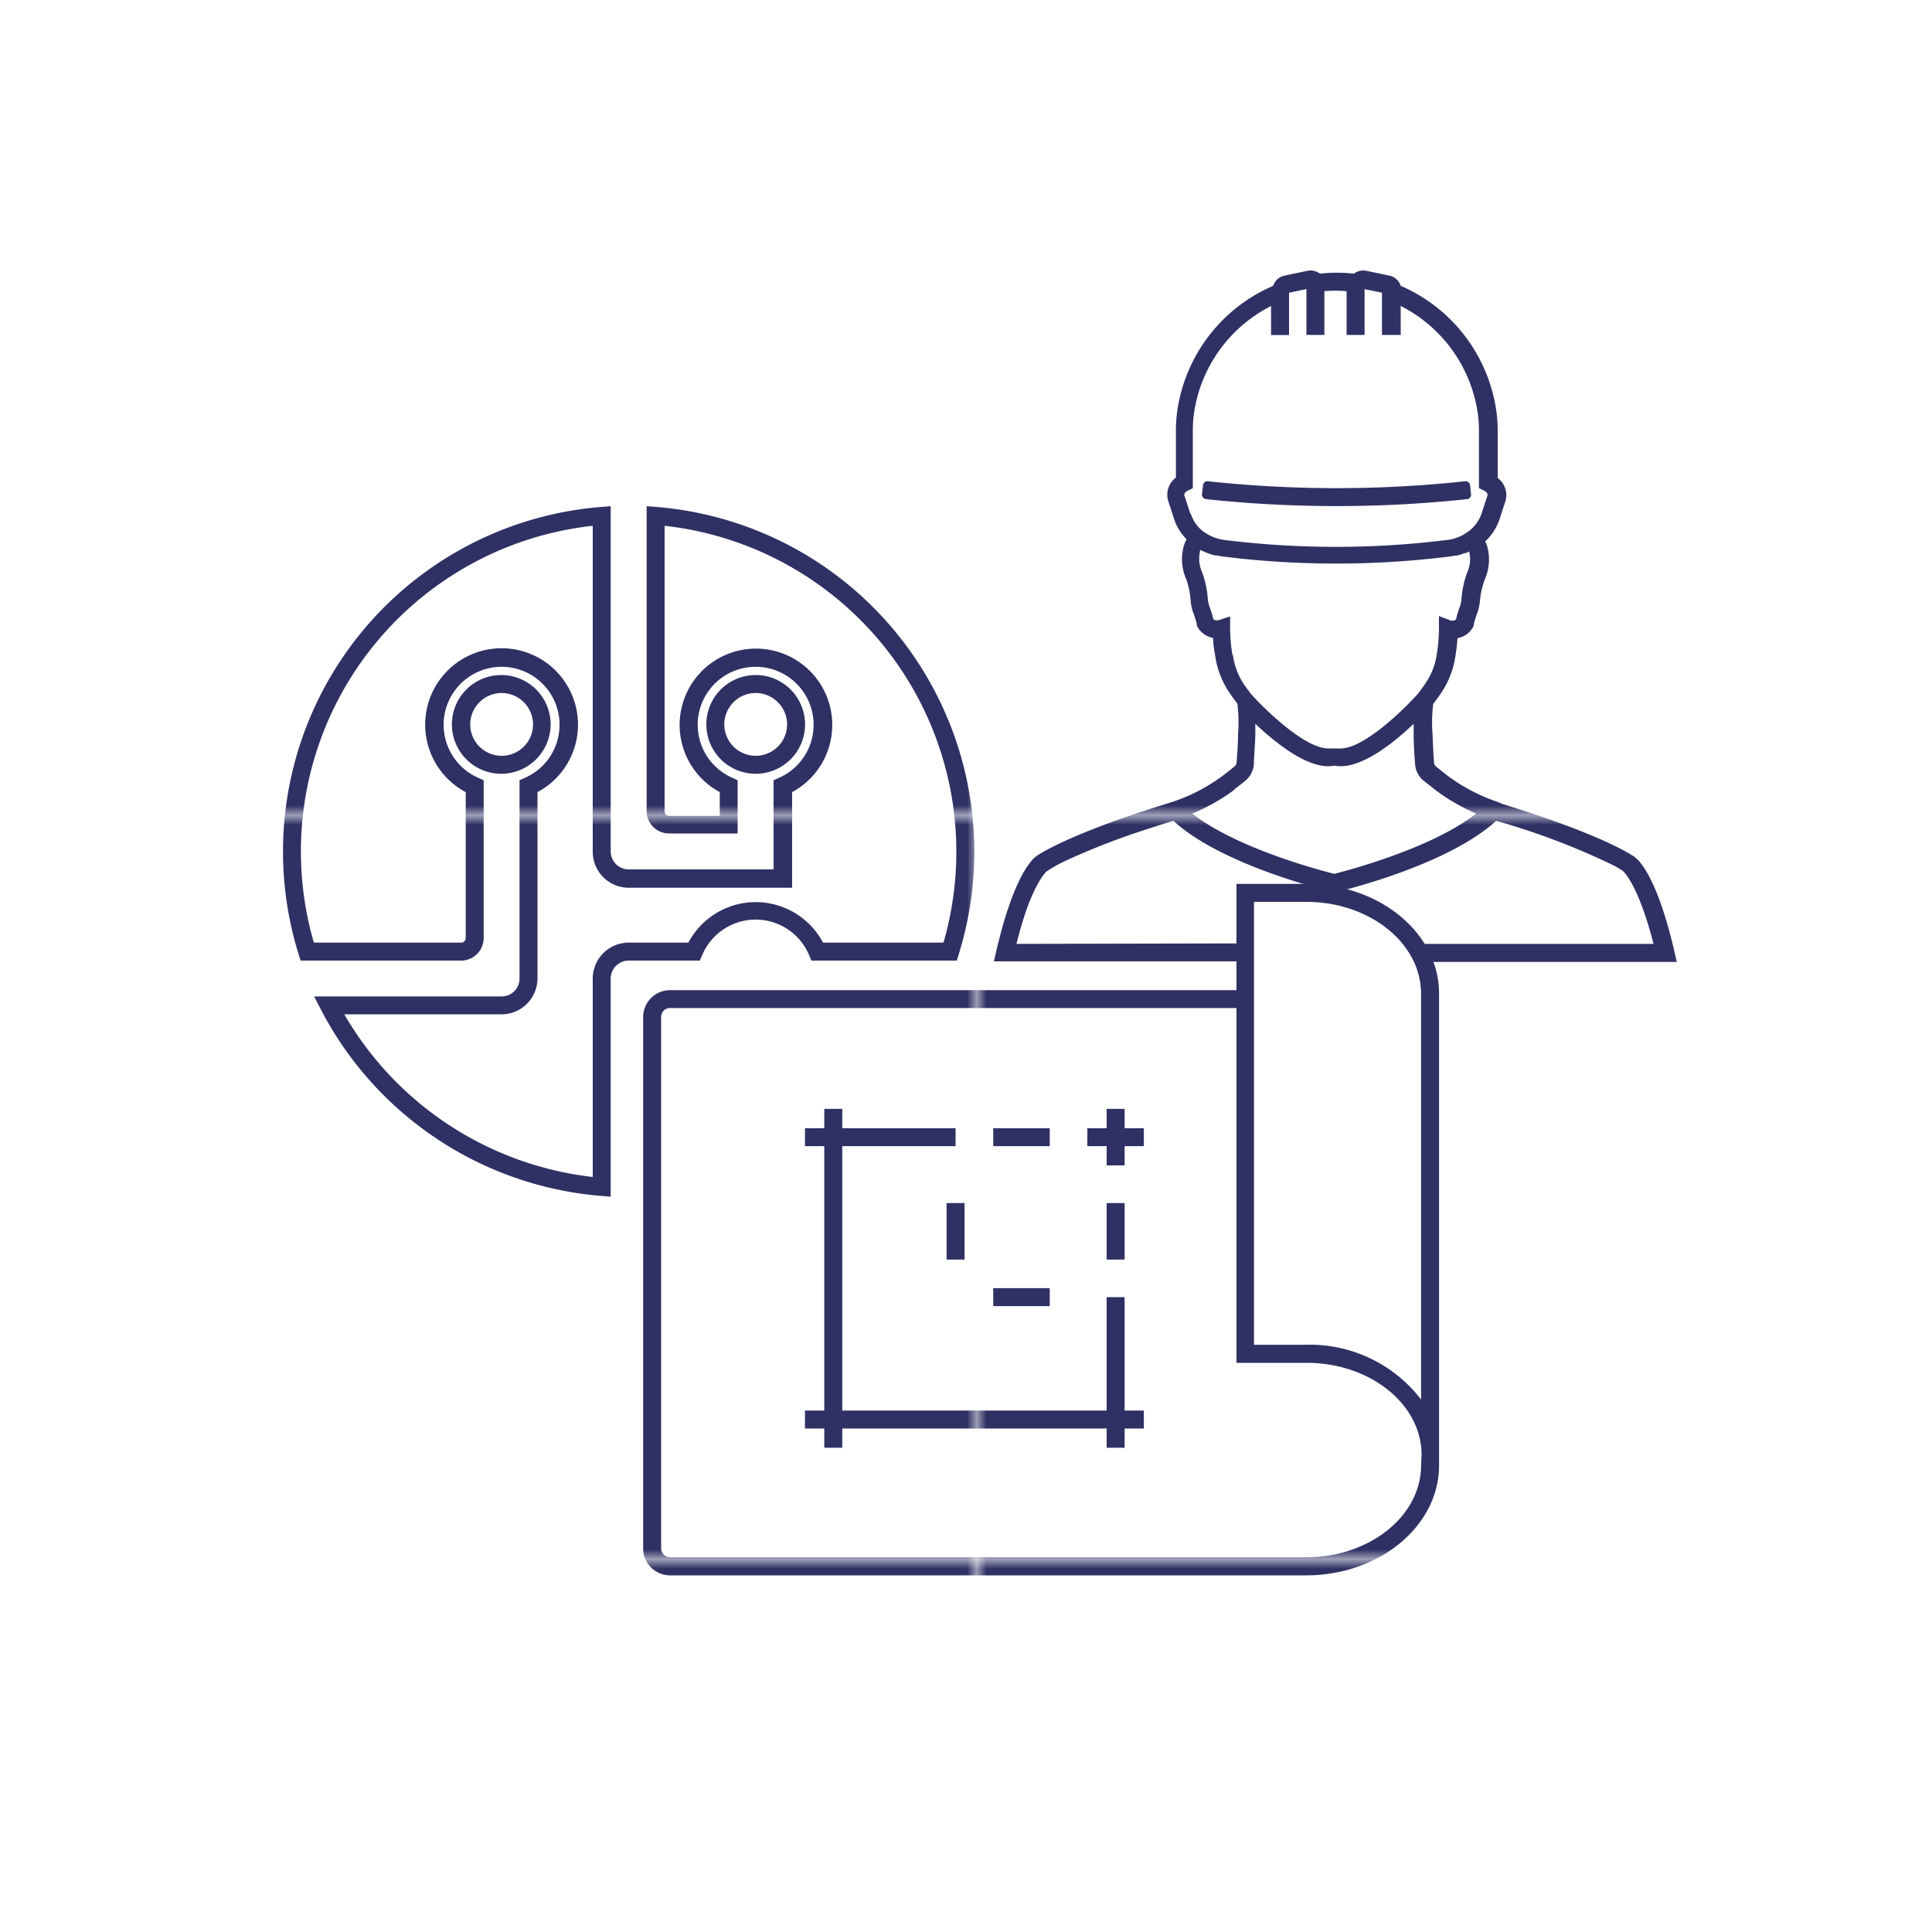 <svg xmlns="http://www.w3.org/2000/svg" xmlns:xlink="http://www.w3.org/1999/xlink" viewBox="0 0 200 200"><defs><style>.cls-1{fill:none;}.cls-2{fill:#2f3164;}.cls-3{fill:url(#New_Pattern_Swatch_8);}</style><pattern id="New_Pattern_Swatch_8" data-name="New Pattern Swatch 8" width="76.48" height="76.48" patternTransform="translate(24.61 7.9)" patternUnits="userSpaceOnUse" viewBox="0 0 76.48 76.48"><rect class="cls-1" width="76.48" height="76.48"/><rect class="cls-2" width="76.48" height="76.48"/></pattern></defs><g id="_41_-_60" data-name="41 - 60"><g id="Layer_46" data-name="Layer 46"><path class="cls-3" d="M63.22,123.88l-1-.08a36,36,0,0,1-29-19.29l-.7-1.36H51.92a1.85,1.85,0,0,0,1.86-1.85V80.77l.56-.25a6,6,0,1,0-4.83,0l.56.25V97.11a2.34,2.34,0,0,1-2.33,2.33H31.12l-.21-.66a35.79,35.79,0,0,1,31.31-46.3l1-.08V88.14A1.86,1.86,0,0,0,65.08,90h15V80.77l.56-.25a6,6,0,1,0-4.83,0l.55.25v5.51H69.26A2.32,2.32,0,0,1,66.94,84V52.4l1,.08a35.8,35.8,0,0,1,31.31,46.3l-.2.66H84l-.24-.56a6,6,0,0,0-11.07,0l-.25.56H65.08a1.86,1.86,0,0,0-1.86,1.86ZM35.64,105a34.18,34.18,0,0,0,25.72,16.84V101.3a3.73,3.73,0,0,1,3.72-3.72h6.18a7.89,7.89,0,0,1,13.94,0H97.67A33.95,33.95,0,0,0,68.8,54.43V84a.45.45,0,0,0,.46.46h5.25V82A7.9,7.9,0,1,1,82,82v9.9H65.08a3.73,3.73,0,0,1-3.72-3.72V54.43A33.91,33.91,0,0,0,32.49,97.58H47.74a.47.47,0,0,0,.47-.47V82a7.91,7.91,0,1,1,7.43,0V101.3A3.72,3.72,0,0,1,51.92,105Z"/><path class="cls-3" d="M78.23,80.1A5.11,5.11,0,1,1,83.34,75,5.11,5.11,0,0,1,78.23,80.1Zm0-8.36A3.25,3.25,0,1,0,81.48,75,3.26,3.26,0,0,0,78.23,71.74Z"/><path class="cls-3" d="M51.93,80.1A5.11,5.11,0,1,1,57,75,5.12,5.12,0,0,1,51.93,80.1Zm0-8.36A3.25,3.25,0,1,0,55.18,75,3.26,3.26,0,0,0,51.93,71.74Z"/><rect class="cls-3" x="102.82" y="116.79" width="5.85" height="1.86"/><polygon class="cls-3" points="116.42 114.79 114.56 114.79 114.56 116.79 112.56 116.79 112.56 118.65 114.56 118.65 114.56 120.64 116.42 120.64 116.42 118.65 118.41 118.65 118.41 116.79 116.42 116.79 116.42 114.79"/><rect class="cls-3" x="114.56" y="124.54" width="1.86" height="5.85"/><rect class="cls-3" x="97.99" y="124.54" width="1.86" height="5.85"/><rect class="cls-3" x="102.82" y="133.35" width="5.85" height="1.86"/><polygon class="cls-3" points="116.42 134.28 114.56 134.28 114.56 146.02 87.19 146.02 87.19 118.65 98.92 118.65 98.92 116.79 87.19 116.79 87.19 114.79 85.33 114.79 85.33 116.79 83.33 116.79 83.33 118.65 85.33 118.65 85.33 146.02 83.33 146.02 83.33 147.88 85.33 147.88 85.33 149.87 87.19 149.87 87.19 147.88 114.56 147.88 114.56 149.87 116.42 149.87 116.42 147.88 118.41 147.88 118.41 146.02 116.42 146.02 116.42 134.28"/><path class="cls-3" d="M135.21,91.5H128v11H69.37a2.79,2.79,0,0,0-2.79,2.79v55a2.79,2.79,0,0,0,2.79,2.79h65.84c7.59,0,13.76-5.11,13.76-11.38V102.88C149,96.6,142.8,91.5,135.21,91.5Zm-5.4,1.86h5.4c5.95,0,10.89,3.5,11.76,8.07a7.75,7.75,0,0,1,.14,1.45v42a14.5,14.5,0,0,0-11.9-5.67h-5.4V93.36Zm17.3,58.33c0,5.25-5.34,9.52-11.9,9.52H69.37a.93.93,0,0,1-.93-.93v-55a.93.93,0,0,1,.93-.93H128v36.73h7.26c6.56,0,11.9,4.27,11.9,9.52Z"/><path class="cls-3" d="M124.85,51.67a127,127,0,0,0,13.51.72,127,127,0,0,0,13.51-.72.46.46,0,0,0,.41-.52l-.1-.92a.46.46,0,0,0-.51-.41,124.68,124.68,0,0,1-26.62,0,.46.46,0,0,0-.51.41l-.11.92A.48.48,0,0,0,124.85,51.67Z"/><path class="cls-3" d="M105.22,97.71c.35-1.37.69-2.5,1-3.43l.28-.75.13-.33c1-2.41,1.71-3,1.73-3a14.47,14.47,0,0,1,1.75-1,72.36,72.36,0,0,1,8.69-3.38c.83-.28,1.72-.56,2.67-.85h0c5,4.62,16,7.25,16.49,7.36l.22.05.21-.05c.48-.11,11.45-2.74,16.49-7.36h0a74.35,74.35,0,0,1,12,4.54,8.51,8.51,0,0,1,1.13.66s1.57,1.3,3.16,7.54H146.87l.07.08.63.79a7.47,7.47,0,0,1,.67,1h25.34l-.26-1.14c-1.07-4.62-2.19-7.1-3-8.41l0,0c-.12-.19-.24-.36-.34-.5l-.06-.07a.86.86,0,0,0-.07-.1,3.25,3.25,0,0,0-.67-.67l-.11-.08-.22-.13c-1-.63-4.58-2.56-13.31-5.25L155,83l-.35-.12a18.51,18.51,0,0,1-4.89-2.65l-1.12-.89a.56.56,0,0,1-.19-.38c-.05-.73-.12-1.83-.15-2.94a15.1,15.1,0,0,1,.07-3.16c.15-.19.49-.63.88-1.22a9.08,9.08,0,0,0,1.39-3.58c.12-.72.2-1.4.24-2a2.29,2.29,0,0,0,1.6-1.13l.08-.13,0-.14a9.58,9.58,0,0,1,.29-1,5.07,5.07,0,0,0,.35-1.43A8.46,8.46,0,0,1,153.7,60a5.15,5.15,0,0,0,.33-3.14,3.58,3.58,0,0,0-.28-.82,5.5,5.5,0,0,0,1.47-2.25c.2-.62.4-1.24.6-1.84a2.21,2.21,0,0,0-.78-2.47V44.63a14.53,14.53,0,0,0-.12-1.94A16.67,16.67,0,0,0,145,29.59a1.56,1.56,0,0,0-1.18-1.06l-2.39-.5a1.58,1.58,0,0,0-1.27.3,15.93,15.93,0,0,0-3.52,0,1.59,1.59,0,0,0-1.27-.3l-2.39.5a1.56,1.56,0,0,0-1.18,1.06,16.67,16.67,0,0,0-9.95,13.1,14.53,14.53,0,0,0-.12,1.94v4.81a2.21,2.21,0,0,0-.78,2.47c.2.6.4,1.22.6,1.85a5.38,5.38,0,0,0,1.29,2.07,3.38,3.38,0,0,0-.37,1,5.12,5.12,0,0,0,.33,3.13,8.46,8.46,0,0,1,.46,2.26,5.07,5.07,0,0,0,.34,1.42,8,8,0,0,1,.3,1l0,.15.08.12a2.29,2.29,0,0,0,1.6,1.13c0,.62.12,1.3.24,2a9.08,9.08,0,0,0,1.39,3.58c.39.58.72,1,.88,1.22a15,15,0,0,1,.07,3.16c0,1.18-.11,2.35-.15,2.94a.56.56,0,0,1-.19.38c-.35.29-.73.59-1.12.89a18.51,18.51,0,0,1-4.89,2.65l-.35.12-.5.16c-8.73,2.69-12.28,4.62-13.31,5.25l-.21.13-.12.08a3.25,3.25,0,0,0-.67.67.86.86,0,0,0-.07.1l-.17.22c-.77,1.11-1.9,3.34-3,7.74-.09.33-.17.68-.26,1.05l-.26,1.14h25.89a12.77,12.77,0,0,0-.23-1.86Zm18-44.53c-.2-.63-.4-1.25-.61-1.86-.1-.3.3-.51.35-.53l.52-.25,0-5.91a12.6,12.6,0,0,1,.1-1.69,14.82,14.82,0,0,1,8-11.26v3h1.86V30.3l1.8-.37v4.74h1.86V30.14a14.72,14.72,0,0,1,2.3,0v4.53h1.86V29.93l1.8.37v4.37H145v-3a14.85,14.85,0,0,1,8,11.26,12.6,12.6,0,0,1,.1,1.69v5.91l.53.25s.45.23.35.53c-.21.61-.41,1.23-.61,1.86a3.89,3.89,0,0,1-1.59,2l-.33.2-.19.1-.28.13-.29.1-.22.07a3.33,3.33,0,0,1-.53.11,93.25,93.25,0,0,1-23.31,0,4.88,4.88,0,0,1-.55-.12l-.22-.07-.3-.11-.3-.14-.19-.1-.36-.22-.15-.11-.09-.06A3.79,3.79,0,0,1,123.27,53.18Zm4.36,14.62a17.91,17.91,0,0,1-.24-2.72l0-1.27-1.22.4a.7.7,0,0,1-.2,0,.41.41,0,0,1-.33-.15,8.56,8.56,0,0,0-.34-1.14,3.36,3.36,0,0,1-.22-.91,9.83,9.83,0,0,0-.61-2.83,3.26,3.26,0,0,1-.21-2c0-.1,0-.18.06-.25l0,0a7,7,0,0,0,1,.42l.14.05.36.1.15,0c.17,0,.34.07.51.09a94.31,94.31,0,0,0,11.89.75,94.59,94.59,0,0,0,11.9-.75l.46-.08.14,0,.32-.08.14-.05.33-.12.12,0,.38-.17,0,0,0,.13a3.19,3.19,0,0,1-.21,2,9.91,9.91,0,0,0-.61,2.83,3.18,3.18,0,0,1-.23.92,10.63,10.63,0,0,0-.33,1.13.41.41,0,0,1-.33.15c-.11,0-.19,0-.18,0l-1.26-.48v1.34a17.91,17.91,0,0,1-.24,2.72,7.12,7.12,0,0,1-1.11,2.84c-.46.69-.83,1.15-.83,1.15-1.4,1.57-5.56,5.66-8,5.66a2.1,2.1,0,0,1-.37,0l-.26,0a1.24,1.24,0,0,0-.27,0,2.1,2.1,0,0,1-.37,0c-2.46,0-6.62-4.09-8-5.63,0,0-.38-.47-.85-1.18A7.27,7.27,0,0,1,127.63,67.8Zm.17,13.94c.42-.32.81-.63,1.19-.94a2.44,2.44,0,0,0,.86-1.68c0-.61.11-1.8.15-3,0-.45,0-.84,0-1.19,2,1.87,5.07,4.39,7.56,4.39a3.39,3.39,0,0,0,.64-.06,3.21,3.21,0,0,0,.63.06c2.49,0,5.6-2.52,7.56-4.39,0,.35,0,.74,0,1.19,0,1.13.1,2.26.15,3a2.44,2.44,0,0,0,.86,1.68l1.19.94a20.42,20.42,0,0,0,4.27,2.48c-4.57,3.59-13.23,5.87-14.69,6.24-1.47-.37-10.13-2.65-14.7-6.24A20.17,20.17,0,0,0,127.8,81.74Z"/></g></g></svg>